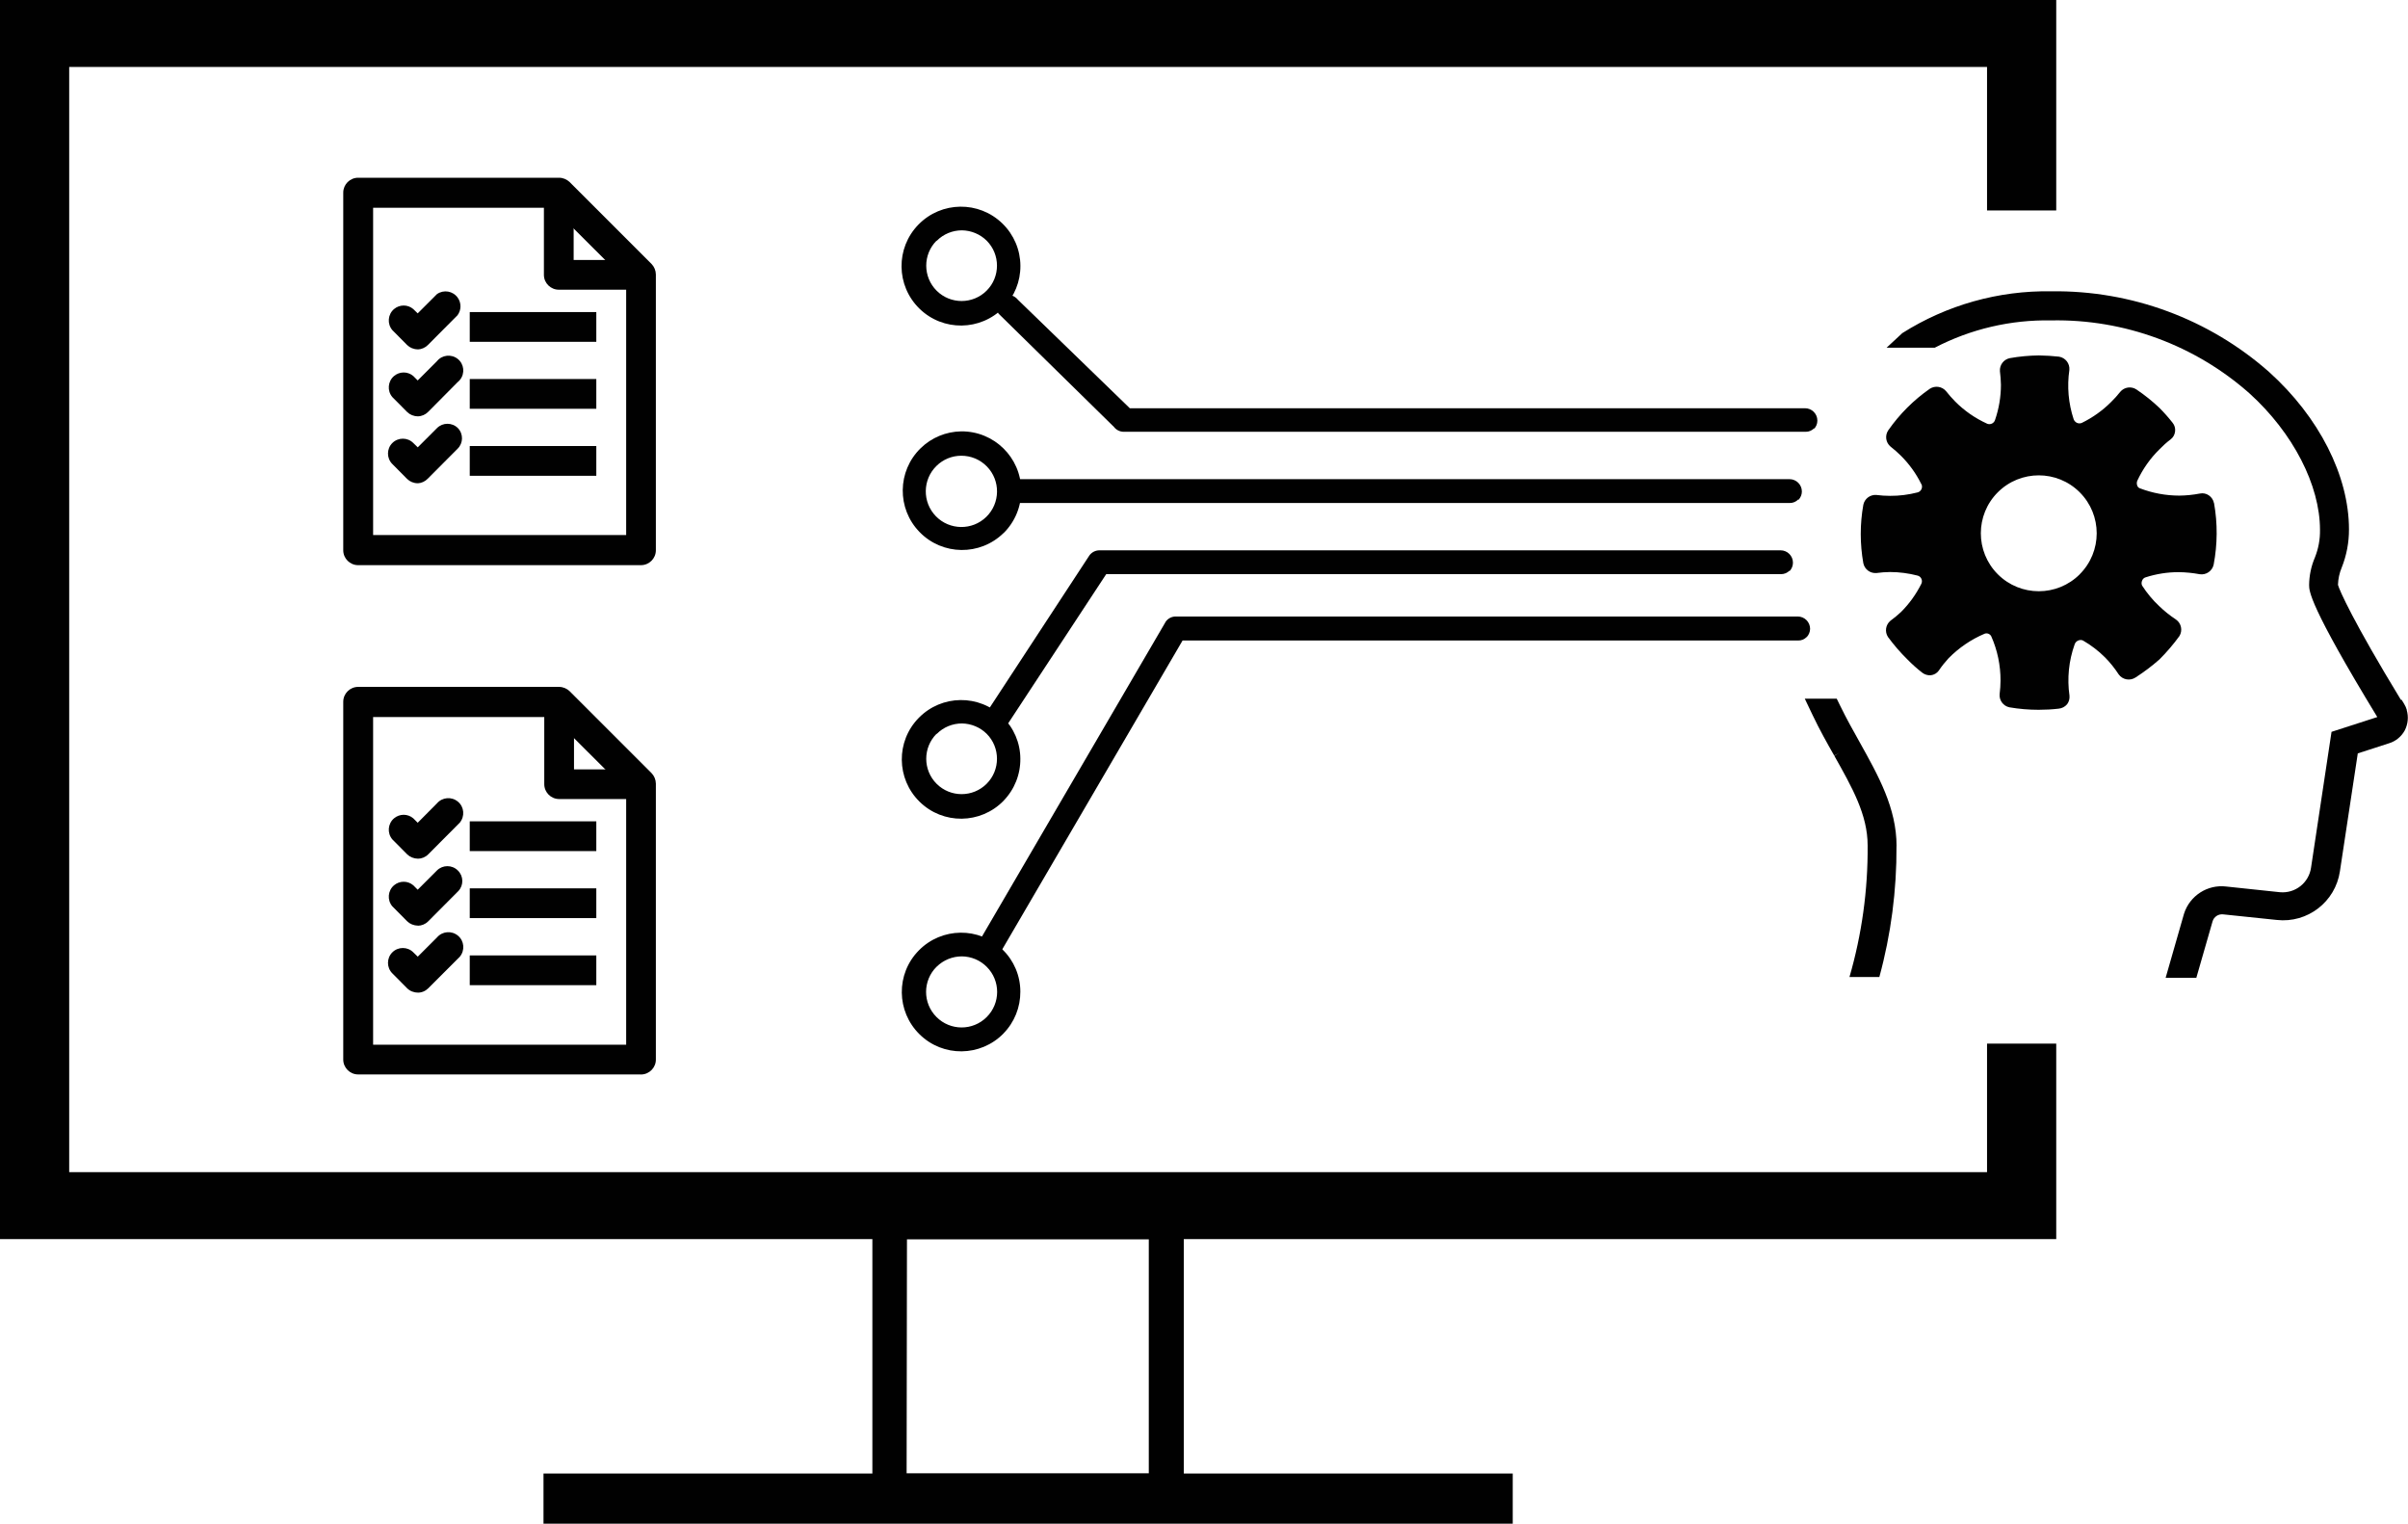 <?xml version="1.0" encoding="UTF-8"?><svg id="Layer_1" xmlns="http://www.w3.org/2000/svg" viewBox="0 0 407.17 257.6"><defs><style>.cls-1{fill:none;}.cls-2{fill:#010101;}</style></defs><path class="cls-2" d="M70.63,167.81c-.67,0-1.32-.26-1.79-.73l-2.5-2.52c-.98-.98-.98-2.57,0-3.55,.98-.98,2.57-.98,3.55,0l.75,.73,3.25-3.25c.9-1.06,2.49-1.19,3.56-.29s1.19,2.49,.29,3.56c-.09,.11-.19,.21-.3,.3l-5.03,5.03c-.47,.47-1.11,.74-1.77,.73Z"/><path class="cls-2" d="M169.68,90.13c-3.96,3.87-10.31,3.8-14.18-.17-3.87-3.96-3.8-10.31,.17-14.18,1.83-1.79,4.28-2.81,6.85-2.85h0c5.55-.06,10.1,4.39,10.16,9.94,.03,2.73-1.05,5.35-2.99,7.27Zm-11.32-11.37c-2.38,2.32-2.43,6.14-.11,8.52,2.32,2.38,6.14,2.43,8.52,.11,2.38-2.32,2.43-6.14,.11-8.52-1.14-1.17-2.71-1.83-4.35-1.82h0c-1.56,0-3.06,.62-4.17,1.71Z"/><path class="cls-2" d="M169.68,52.01c-3.88,3.97-10.24,4.05-14.21,.17-3.97-3.88-4.05-10.24-.17-14.21,3.88-3.97,10.24-4.05,14.21-.17,1.93,1.88,3.02,4.45,3.03,7.14,.02,2.64-1.01,5.18-2.86,7.07Zm-11.32-11.32c-2.33,2.34-2.32,6.13,.02,8.46s6.13,2.32,8.46-.02c2.32-2.33,2.32-6.11,0-8.44-1.11-1.1-2.61-1.72-4.17-1.75-1.61,0-3.15,.63-4.27,1.77l-.04-.02Z"/><path class="cls-2" d="M304.07,84.44c-.38,.39-.9,.61-1.44,.6H171.42c-1.11-.3-1.77-1.45-1.47-2.56,.19-.71,.75-1.27,1.47-1.47h131.17c1.15,0,2.09,.93,2.09,2.09,0,.53-.22,1.04-.58,1.42l-.02-.08Z"/><path class="cls-2" d="M306.76,72.4c-.38,.39-.9,.61-1.44,.6h-115.34c-.64-.01-1.24-.32-1.63-.83l-19.5-19.14c-.62-.91-.43-2.14,.44-2.82,.91-.61,2.14-.41,2.82,.46l18.93,18.35h114.17c1.15,0,2.09,.93,2.09,2.09,0,.54-.21,1.06-.6,1.44l.06-.15Z"/><path class="cls-2" d="M169.68,135.4c-3.88,3.96-10.23,4.03-14.18,.15-3.96-3.88-4.03-10.23-.15-14.18,3.88-3.96,10.23-4.03,14.18-.15h0c1.9,1.84,2.98,4.37,3,7.01,.04,2.68-.99,5.26-2.86,7.17Zm-11.32-11.34c-2.33,2.34-2.32,6.13,.02,8.46,2.34,2.33,6.13,2.32,8.46-.02,2.32-2.33,2.32-6.11,0-8.44-1.11-1.1-2.61-1.72-4.17-1.75-1.61,0-3.15,.63-4.27,1.77l-.04-.02Z"/><path class="cls-2" d="M302.58,96.49c-.38,.37-.89,.58-1.42,.58h-114.11l-16.68,25.38c-.42,1.07-1.63,1.6-2.71,1.17-1.07-.42-1.6-1.63-1.17-2.71,.12-.3,.3-.57,.54-.78l17.18-26.23c.39-.53,.99-.84,1.65-.86h115.22c1.15,0,2.09,.93,2.09,2.09,0,.54-.21,1.05-.58,1.44v-.08Z"/><path class="cls-2" d="M169.68,174.73c-3.88,3.96-10.23,4.03-14.18,.15-3.96-3.88-4.03-10.23-.15-14.18,3.88-3.96,10.23-4.03,14.18-.15h0c1.92,1.86,3,4.42,3,7.09,.02,2.65-1,5.2-2.86,7.09Zm-11.32-11.28c-2.35,2.34-2.36,6.14-.01,8.49,2.34,2.35,6.14,2.36,8.49,.01,2.35-2.34,2.36-6.14,.01-8.49-1.11-1.12-2.62-1.75-4.2-1.77-1.6,0-3.14,.63-4.27,1.75h-.02Z"/><path class="cls-2" d="M305.5,107.69c-.38,.39-.9,.61-1.44,.6h-104.1l-30.99,53.07c-.66,.9-1.91,1.12-2.84,.5h0c-.88-.65-1.11-1.87-.52-2.79h0l31.53-54.01c.39-.52,1-.83,1.65-.83h105.19c1.15,0,2.09,.93,2.09,2.09h0c-.01,.51-.21,1-.56,1.38Z"/><polygon class="cls-2" points="347.69 0 0 0 0 209.49 347.69 209.49 347.69 176.44 335.99 176.44 335.99 198.17 11.7 198.17 11.7 11.32 335.99 11.32 335.99 35.58 347.69 35.58 347.69 0"/><path class="cls-2" d="M200.17,254.79h-52.66v-50.97h52.66v50.97Zm-46.88-5.67h40.96v-39.62h-40.89l-.06,39.62Z"/><rect class="cls-2" x="91.9" y="249.12" width="163.89" height="8.49"/><path class="cls-2" d="M320.69,143.06c0-6.46-3.07-11.89-6.26-17.62-.98-1.75-2.21-3.92-3.34-6.26l-.52-1.06h-5.4l1.33,2.79c1.19,2.5,2.46,4.75,3.65,6.84l.88-.5h0l-.86,.54c3.02,5.36,5.63,9.97,5.63,15.14,.06,7.53-.98,15.02-3.07,22.25h5.05c1.97-7.21,2.94-14.65,2.9-22.13Z"/><path class="cls-2" d="M406.98,120.05c-.11-.37-.26-.72-.46-1.04l-.42-.69h-.13c-8.09-13.28-10.43-18.6-10.64-19.44,.03-1,.24-1.99,.63-2.92,.82-2.06,1.24-4.25,1.23-6.46,0-9.05-5.05-19-13.53-26.63-10.15-8.95-23.27-13.8-36.81-13.62-8.91-.15-17.66,2.31-25.19,7.07l-2.65,2.46h8.15c6.07-3.16,12.84-4.74,19.69-4.61,12.33-.24,24.3,4.17,33.53,12.35,7.36,6.67,11.91,15.52,11.91,23.06,.03,1.6-.27,3.19-.86,4.67-.63,1.47-.96,3.05-.98,4.65,0,1.02,0,3.4,11.53,22.33l-7.74,2.5-3.46,22.94c-.36,2.58-2.68,4.42-5.28,4.17l-9.07-.96c-3.17-.38-6.16,1.55-7.13,4.59l-3.11,10.84h5.19l2.73-9.49c.21-.81,1-1.34,1.84-1.23l9.03,.94c5.2,.58,9.92-3.06,10.68-8.24l3.02-19.92,5.23-1.69c1.16-.34,2.13-1.13,2.71-2.19,.55-1.07,.67-2.31,.33-3.46Zm-4.57,1h0Z"/><path class="cls-2" d="M108.38,95.55H60.56c-1.39,0-2.52-1.13-2.52-2.52V32.55c.01-1.39,1.14-2.5,2.52-2.5h33.97c.67,0,1.31,.27,1.79,.73l13.85,13.85c.46,.47,.72,1.11,.73,1.77v46.63c0,1.39-1.13,2.52-2.52,2.52Zm-45.29-5.09h42.79V47.5l-12.39-12.37h-30.4v55.32Z"/><path class="cls-2" d="M108.38,48.98h-13.85c-1.39,.02-2.54-1.09-2.56-2.48v-13.89h5.03v11.34h11.32l.06,5.03Z"/><rect class="cls-2" x="79.43" y="52.76" width="21.4" height="5.03"/><path class="cls-2" d="M70.63,59.06c-.67,0-1.31-.26-1.79-.73l-2.5-2.52c-.9-1.06-.77-2.66,.29-3.56,.94-.79,2.31-.8,3.25,0l.75,.73,3.25-3.25c1.14-.81,2.71-.54,3.52,.6,.63,.89,.62,2.09-.04,2.97l-5.03,5.05c-.46,.45-1.07,.71-1.71,.73Z"/><rect class="cls-2" x="79.43" y="64.08" width="21.4" height="5.03"/><path class="cls-2" d="M70.63,70.38c-.67,0-1.31-.26-1.79-.73l-2.5-2.52c-.9-1.06-.77-2.66,.29-3.56,.94-.79,2.31-.8,3.25,0l.75,.75,3.25-3.25c.86-1.08,2.44-1.25,3.52-.39s1.25,2.44,.39,3.52c-.12,.16-.27,.29-.42,.42l-4.96,5c-.47,.48-1.1,.76-1.77,.77Z"/><rect class="cls-2" x="79.43" y="75.41" width="21.4" height="5.03"/><path class="cls-2" d="M70.63,81.7c-.67,0-1.31-.26-1.79-.73l-2.5-2.52c-.98-.98-.98-2.57,0-3.55,.98-.98,2.57-.98,3.55,0l.75,.73,3.25-3.25c.98-.98,2.56-.98,3.54,0h0c.94,.98,.92,2.54-.06,3.49h0l-5.03,5.05c-.45,.47-1.06,.76-1.71,.79Z"/><path class="cls-2" d="M108.38,181.65H60.56c-1.39,0-2.52-1.13-2.52-2.52h0v-60.48c0-1.39,1.13-2.52,2.52-2.52h33.97c.67,0,1.31,.27,1.79,.73l13.85,13.85c.46,.47,.72,1.11,.73,1.77v46.57c.05,1.39-1.05,2.56-2.44,2.61-.03,0-.06,0-.08,0Zm-45.29-5.03h42.79v-43.02l-12.39-12.37h-30.4v55.39Z"/><path class="cls-2" d="M108.38,135.09h-13.85c-1.39-.01-2.5-1.14-2.5-2.52v-13.83h5.03v11.34h11.32v5Z"/><rect class="cls-2" x="79.43" y="138.86" width="21.4" height="5.03"/><path class="cls-2" d="M70.63,145.16c-.67,0-1.31-.26-1.79-.73l-2.5-2.52c-.9-1.06-.77-2.66,.29-3.56,.94-.79,2.31-.8,3.25,0l.75,.75,3.25-3.27c.9-1.06,2.49-1.19,3.56-.29s1.19,2.49,.29,3.56c-.09,.11-.19,.21-.3,.3l-5.03,5.05c-.47,.47-1.11,.73-1.77,.73Z"/><rect class="cls-2" x="79.43" y="150.19" width="21.4" height="5.03"/><path class="cls-2" d="M70.63,156.48c-.67,0-1.31-.26-1.79-.73l-2.5-2.52c-.9-1.06-.77-2.66,.29-3.56,.94-.79,2.31-.8,3.25,0l.75,.75,3.25-3.25c.98-.98,2.56-.98,3.54,0h0c.98,.95,1.01,2.51,.07,3.49-.02,.02-.04,.04-.07,.07l-5.03,5.05c-.47,.47-1.11,.73-1.77,.73Z"/><rect class="cls-2" x="79.43" y="161.53" width="21.4" height="5.03"/><path class="cls-1" d="M351.67,97.09c-3.83,3.83-10.04,3.82-13.86,0-3.83-3.83-3.82-10.04,0-13.86,3.83-3.82,10.03-3.82,13.85,0,3.83,3.83,3.83,10.03,0,13.86h0Z"/><path class="cls-1" d="M351.67,97.09c-3.83,3.83-10.04,3.82-13.86,0-3.83-3.83-3.82-10.04,0-13.86,3.83-3.82,10.03-3.82,13.85,0,3.83,3.83,3.83,10.03,0,13.86h0Z"/><path class="cls-2" d="M374.36,85.06c-.1-.53-.41-1-.86-1.31-.44-.31-.99-.42-1.52-.31-1.15,.22-2.31,.34-3.48,.35-2.27,0-4.53-.42-6.65-1.23-.22-.07-.39-.24-.46-.46-.1-.26-.1-.55,0-.81,.92-1.98,2.19-3.79,3.75-5.32,.59-.61,1.22-1.18,1.9-1.69,.43-.33,.7-.82,.75-1.36,.06-.52-.09-1.04-.42-1.44-.69-.88-1.44-1.73-2.23-2.52-1.2-1.14-2.5-2.18-3.88-3.11-.88-.59-2.07-.42-2.75,.4-.47,.6-.98,1.16-1.52,1.69-1.44,1.45-3.12,2.65-4.96,3.55-.26,.12-.57,.12-.83,0-.26-.12-.46-.34-.56-.6-.89-2.69-1.14-5.54-.73-8.34,.1-1.1-.67-2.08-1.75-2.25-1.13-.13-2.27-.19-3.4-.21-1.65,.02-3.3,.17-4.92,.46-1.04,.21-1.75,1.16-1.67,2.21,.1,.76,.15,1.53,.17,2.29,0,2.03-.34,4.05-1,5.96-.17,.53-.73,.82-1.26,.65-.03,0-.05-.02-.08-.03-2.02-.92-3.86-2.19-5.42-3.77-.54-.55-1.05-1.13-1.52-1.73-.68-.81-1.87-.98-2.75-.4-2.74,1.91-5.12,4.29-7.03,7.03-.59,.88-.42,2.07,.4,2.75,.61,.47,1.18,.98,1.73,1.52,1.41,1.4,2.58,3.02,3.46,4.8,.05,.07,.08,.15,.1,.23,.12,.53-.21,1.06-.73,1.19-1.52,.39-3.08,.59-4.65,.58-.77,0-1.55-.05-2.31-.15-1.05-.08-2,.63-2.21,1.67-.58,3.26-.58,6.6,0,9.86,.21,1.04,1.16,1.75,2.21,1.67,.77-.11,1.54-.16,2.31-.17,1.57,0,3.13,.21,4.65,.6,.29,.07,.53,.27,.65,.54,.12,.26,.12,.57,0,.83-.89,1.78-2.05,3.4-3.46,4.8-.56,.52-1.15,1.01-1.77,1.46-.82,.68-1,1.86-.42,2.75,.99,1.35,2.09,2.62,3.29,3.8,.79,.81,1.63,1.56,2.52,2.25,.41,.31,.92,.46,1.44,.42,.53-.06,1.01-.34,1.33-.77,.49-.74,1.05-1.43,1.65-2.09,1.75-1.78,3.83-3.2,6.13-4.17,.43-.15,.91,.05,1.11,.46,1.04,2.35,1.57,4.9,1.56,7.47,0,.77-.06,1.53-.15,2.29-.1,1.05,.61,2.01,1.65,2.23,1.63,.28,3.29,.42,4.94,.42,1.13,0,2.26-.06,3.38-.19,.56-.05,1.08-.32,1.44-.75,.31-.41,.45-.93,.4-1.44-.42-2.93-.12-5.91,.88-8.7,.1-.29,.32-.52,.6-.63,.26-.12,.56-.12,.81,0,1.37,.79,2.63,1.76,3.75,2.88,.86,.88,1.62,1.83,2.29,2.86,.65,.89,1.89,1.12,2.82,.52,1.43-.92,2.79-1.94,4.07-3.07,1.23-1.23,2.36-2.55,3.38-3.96h0c.56-.94,.31-2.14-.58-2.77-1.02-.67-1.98-1.44-2.86-2.29-1.1-1.03-2.06-2.19-2.88-3.46-.12-.26-.12-.57,0-.83,.09-.27,.31-.48,.58-.56,1.8-.58,3.68-.88,5.57-.88,1.2,.01,2.4,.13,3.59,.35h0c1.09,.17,2.13-.55,2.36-1.63,.65-3.44,.68-6.96,.06-10.41Zm-22.69,12.03c-3.83,3.83-10.04,3.82-13.86,0-3.83-3.83-3.82-10.04,0-13.86,3.83-3.82,10.03-3.82,13.85,0,3.83,3.83,3.83,10.03,0,13.86h0Z"/></svg>